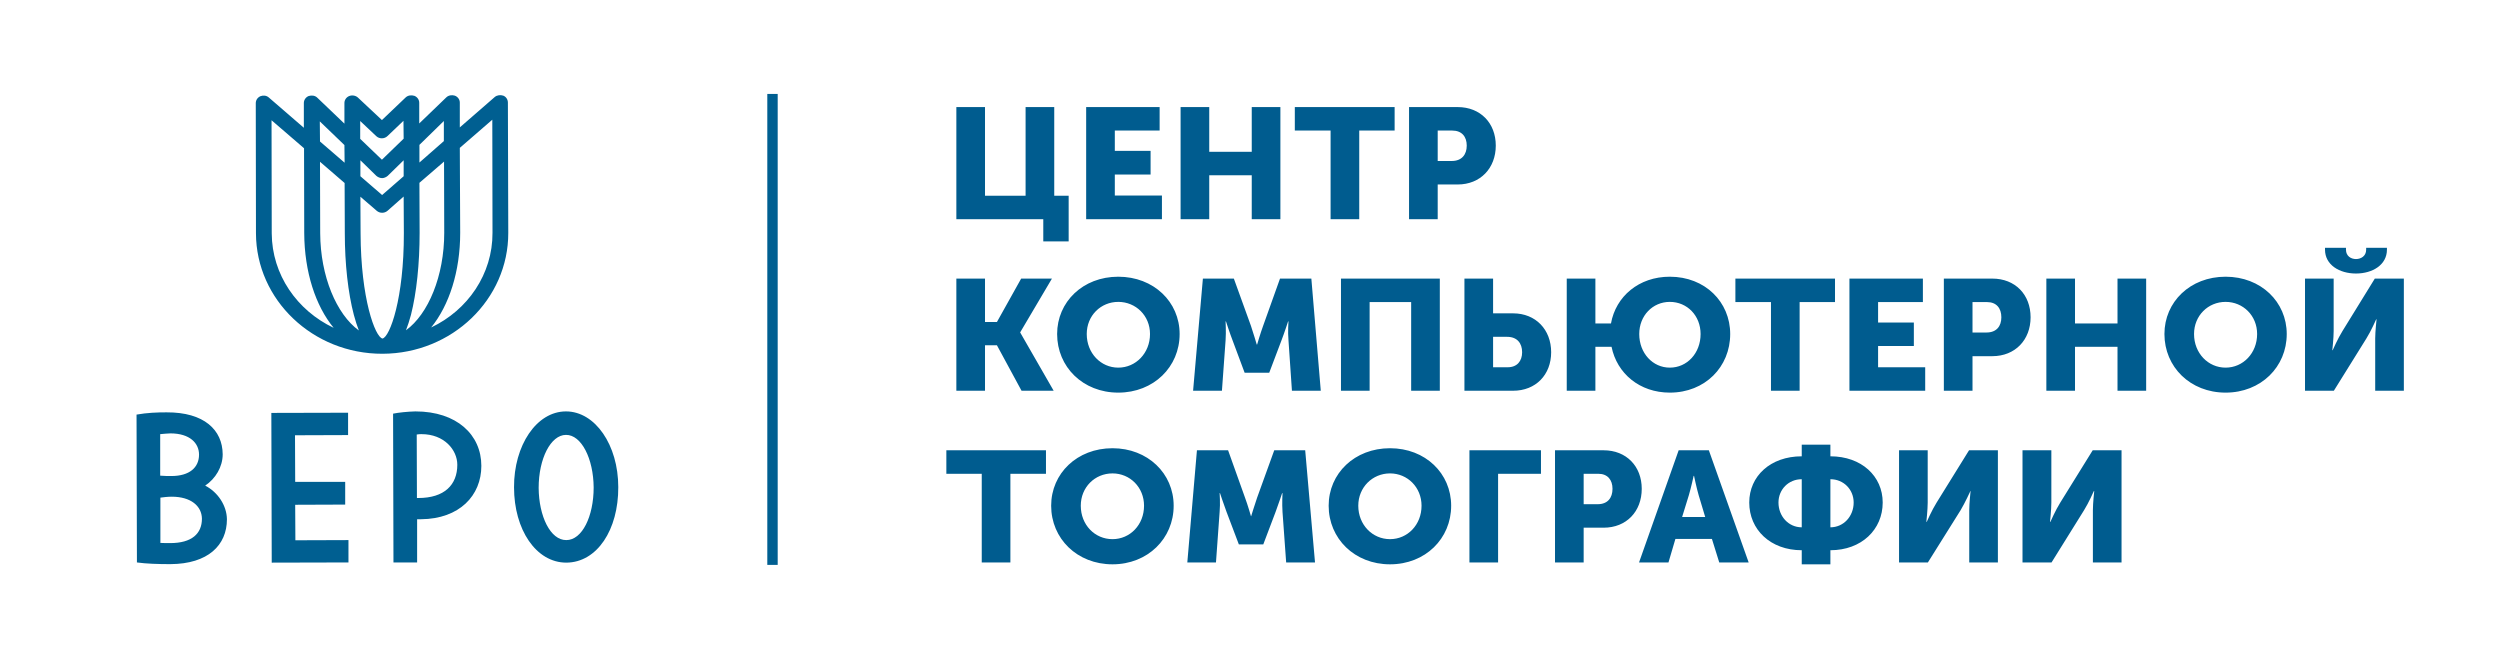 <?xml version="1.0" encoding="UTF-8"?> <svg xmlns="http://www.w3.org/2000/svg" width="327" height="86" viewBox="0 0 327 86" fill="none"> <path fill-rule="evenodd" clip-rule="evenodd" d="M125.091 28.675H136.461V31.575H139.781V25.604H137.895V14.006H134.147V25.604H128.839V14.006H125.091V28.675ZM142.07 28.675H151.981V25.579H145.818V22.828H150.497V19.732H145.818V17.078H151.679V14.006H142.07V28.675ZM154.421 28.675H158.169V22.926H163.728V28.675H167.475V14.006H163.728V19.854H158.169V14.006H154.421V28.675ZM174.041 28.675H177.789V17.078H182.417V14.006H169.362V17.078H174.041V28.675ZM184.303 28.675H188.051V24.13H190.667C193.635 24.13 195.648 21.992 195.648 19.044C195.648 16.095 193.635 14.006 190.667 14.006H184.303V28.675ZM188.051 21.058V17.078H189.963C191.196 17.078 191.85 17.864 191.85 19.044C191.85 20.223 191.196 21.058 189.888 21.058H188.051ZM125.091 51.109H128.839V45.163H130.399L133.618 51.109H137.819L133.442 43.492V43.468L137.593 36.44H133.568L130.399 42.116H128.839V36.44H125.091V51.109ZM138.272 43.689C138.272 47.989 141.642 51.355 146.271 51.355C150.899 51.355 154.295 47.989 154.295 43.689C154.295 39.487 150.899 36.194 146.271 36.194C141.642 36.194 138.272 39.487 138.272 43.689ZM142.146 43.689C142.146 41.281 143.982 39.487 146.271 39.487C148.56 39.487 150.421 41.281 150.421 43.689C150.421 46.195 148.56 48.087 146.271 48.087C143.982 48.087 142.146 46.195 142.146 43.689ZM156.056 51.109H159.829L160.307 44.499C160.382 43.394 160.307 42.042 160.307 42.042H160.357C160.357 42.042 160.86 43.59 161.212 44.499L162.797 48.75H166.017L167.626 44.499C167.979 43.59 168.482 42.042 168.482 42.042H168.532C168.532 42.042 168.431 43.394 168.532 44.499L168.985 51.109H172.758L171.525 36.44H167.425L165.212 42.632C164.859 43.59 164.432 45.065 164.432 45.065H164.382C164.382 45.065 163.954 43.59 163.627 42.632L161.388 36.44H157.338L156.056 51.109ZM175.399 51.109H179.147V39.511H184.58V51.109H188.328V36.44H175.399V51.109ZM191.548 51.109H197.912C200.88 51.109 202.892 49.021 202.892 46.072C202.892 43.123 200.88 40.986 197.912 40.986H195.296V36.44H191.548V51.109ZM195.296 48.038V44.057H197.132C198.44 44.057 199.094 44.893 199.094 46.072C199.094 47.227 198.44 48.038 197.207 48.038H195.296ZM204.93 51.109H208.677V45.359H210.79C211.495 48.849 214.463 51.355 218.412 51.355C223.015 51.355 226.31 47.989 226.31 43.689C226.31 39.487 223.015 36.194 218.412 36.194C214.362 36.194 211.344 38.774 210.715 42.313H208.677V36.44H204.93V51.109ZM214.413 43.689C214.413 41.281 216.173 39.487 218.412 39.487C220.676 39.487 222.437 41.281 222.437 43.689C222.437 46.195 220.676 48.087 218.412 48.087C216.173 48.087 214.413 46.195 214.413 43.689ZM231.643 51.109H235.391V39.511H240.019V36.44H226.989V39.511H231.643V51.109ZM241.906 51.109H251.816V48.038H245.654V45.261H250.332V42.19H245.654V39.511H251.514V36.44H241.906V51.109ZM254.256 51.109H258.004V46.588H260.595C263.588 46.588 265.601 44.45 265.601 41.502C265.601 38.529 263.588 36.44 260.595 36.44H254.256V51.109ZM258.004 43.492V39.511H259.891C261.148 39.511 261.777 40.322 261.777 41.502C261.777 42.657 261.148 43.492 259.84 43.492H258.004ZM267.663 51.109H271.411V45.359H276.97V51.109H280.718V36.44H276.97V42.313H271.411V36.44H267.663V51.109ZM283.108 43.689C283.108 47.989 286.478 51.355 291.107 51.355C295.735 51.355 299.105 47.989 299.105 43.689C299.105 39.487 295.735 36.194 291.107 36.194C286.478 36.194 283.108 39.487 283.108 43.689ZM286.981 43.689C286.981 41.281 288.818 39.487 291.107 39.487C293.396 39.487 295.232 41.281 295.232 43.689C295.232 46.195 293.396 48.087 291.107 48.087C288.818 48.087 286.981 46.195 286.981 43.689ZM308.161 35.777C310.324 35.777 312.211 34.646 312.211 32.656V32.41H309.494V32.656C309.494 33.516 308.79 33.885 308.161 33.885C307.532 33.885 306.853 33.516 306.853 32.656V32.41H304.111V32.656C304.111 34.646 305.998 35.777 308.161 35.777ZM301.495 51.109H305.268L309.519 44.278C310.123 43.32 310.802 41.772 310.802 41.772H310.852C310.852 41.772 310.676 43.369 310.676 44.278V51.109H314.424V36.44H310.626L306.4 43.295C305.796 44.254 305.117 45.802 305.117 45.802H305.067C305.067 45.802 305.243 44.229 305.243 43.295V36.44H301.495V51.109ZM128.412 73.567H132.159V61.97H136.813V58.898H123.783V61.97H128.412V73.567ZM137.492 66.147C137.492 70.447 140.888 73.813 145.516 73.813C150.119 73.813 153.515 70.447 153.515 66.147C153.515 61.921 150.119 58.628 145.516 58.628C140.888 58.628 137.492 61.921 137.492 66.147ZM141.366 66.147C141.366 63.739 143.202 61.921 145.516 61.921C147.805 61.921 149.641 63.739 149.641 66.147C149.641 68.653 147.805 70.521 145.516 70.521C143.202 70.521 141.366 68.653 141.366 66.147ZM155.301 73.567H159.049L159.527 66.958C159.627 65.852 159.527 64.501 159.527 64.501H159.577C159.577 64.501 160.08 66.024 160.432 66.958L162.042 71.209H165.237L166.847 66.958C167.199 66.024 167.702 64.501 167.702 64.501H167.752C167.752 64.501 167.677 65.852 167.752 66.958L168.23 73.567H172.003L170.72 58.898H166.671L164.432 65.09C164.105 66.024 163.652 67.523 163.652 67.523H163.627C163.627 67.523 163.199 66.024 162.847 65.09L160.634 58.898H156.559L155.301 73.567ZM173.789 66.147C173.789 70.447 177.185 73.813 181.813 73.813C186.441 73.813 189.812 70.447 189.812 66.147C189.812 61.921 186.441 58.628 181.813 58.628C177.185 58.628 173.789 61.921 173.789 66.147ZM177.663 66.147C177.663 63.739 179.524 61.921 181.813 61.921C184.102 61.921 185.938 63.739 185.938 66.147C185.938 68.653 184.102 70.521 181.813 70.521C179.524 70.521 177.663 68.653 177.663 66.147ZM192.202 73.567H195.95V61.97H201.559V58.898H192.202V73.567ZM203.395 73.567H207.143V69.022H209.759C212.727 69.022 214.74 66.909 214.74 63.935C214.74 60.987 212.727 58.898 209.759 58.898H203.395V73.567ZM207.143 65.95V61.97H209.055C210.287 61.97 210.916 62.781 210.916 63.935C210.916 65.115 210.287 65.95 208.979 65.95H207.143ZM214.387 73.567H218.236L219.141 70.496H223.921L224.877 73.567H228.725L223.518 58.898H219.569L214.387 73.567ZM220.022 67.621L220.902 64.771C221.179 63.837 221.531 62.24 221.531 62.24H221.581C221.581 62.24 221.908 63.837 222.185 64.771L223.04 67.621H220.022ZM228.801 65.729C228.801 69.267 231.567 71.97 235.668 71.97V73.813H239.415V71.97C243.49 71.97 246.257 69.267 246.257 65.729C246.257 62.289 243.49 59.685 239.415 59.685V58.161H235.668V59.685C231.567 59.685 228.801 62.289 228.801 65.729ZM239.415 68.973V62.682C241.151 62.682 242.459 64.034 242.459 65.729C242.459 67.523 241.151 68.973 239.415 68.973ZM232.624 65.729C232.624 64.034 233.932 62.682 235.668 62.682V68.973C233.932 68.973 232.624 67.523 232.624 65.729ZM248.395 73.567H252.168L256.445 66.737C257.023 65.778 257.727 64.23 257.727 64.23H257.753C257.753 64.23 257.577 65.803 257.577 66.737V73.567H261.324V58.898H257.551L253.3 65.754C252.697 66.712 252.018 68.26 252.018 68.26H251.967C251.967 68.26 252.143 66.663 252.143 65.754V58.898H248.395V73.567ZM264.544 73.567H268.342L272.593 66.737C273.197 65.778 273.876 64.23 273.876 64.23H273.927C273.927 64.23 273.75 65.803 273.75 66.737V73.567H277.498V58.898H273.725L269.474 65.754C268.871 66.712 268.191 68.26 268.191 68.26H268.141C268.141 68.26 268.317 66.663 268.317 65.754V58.898H264.544V73.567Z" fill="#005C8F"></path> <path fill-rule="evenodd" clip-rule="evenodd" d="M65.828 12.511C65.451 12.388 65.023 12.437 64.721 12.683L60.143 16.664V13.42C60.143 13.027 59.892 12.659 59.489 12.511C59.112 12.388 58.659 12.462 58.383 12.732L54.836 16.148V13.445C54.836 13.052 54.584 12.683 54.207 12.536C53.804 12.413 53.377 12.462 53.075 12.732L49.956 15.705L46.812 12.757C46.51 12.486 46.057 12.413 45.68 12.56C45.303 12.708 45.051 13.076 45.051 13.469V16.172L41.504 12.781C41.203 12.486 40.775 12.437 40.372 12.56C39.995 12.708 39.743 13.076 39.743 13.469V16.713L35.166 12.757C34.864 12.486 34.436 12.437 34.059 12.585C33.681 12.757 33.455 13.101 33.455 13.494L33.48 30.522C33.505 39.22 40.926 46.297 50.032 46.272C59.137 46.248 66.507 39.147 66.482 30.448L66.432 13.42C66.432 13.027 66.205 12.659 65.828 12.511ZM58.056 15.828V18.457L54.861 21.259V18.949L58.056 15.828ZM41.856 21.16L45.076 23.937L45.101 30.497C45.101 34.527 45.529 38.311 46.283 41.186C46.485 41.948 46.711 42.636 46.938 43.225C44.02 41.112 41.907 36.149 41.882 30.497L41.856 21.16ZM49.277 27.573C49.679 27.917 50.283 27.917 50.685 27.573L52.798 25.706L52.824 30.473C52.849 39.048 50.987 44.085 50.032 44.282C49.076 44.11 47.189 39.073 47.164 30.497L47.139 25.73L49.277 27.573ZM47.139 23.052V20.964L49.227 23.003C49.428 23.175 49.705 23.298 49.981 23.298C50.233 23.298 50.509 23.175 50.711 23.003L52.798 20.964V23.052L49.981 25.509L47.139 23.052ZM53.1 43.201C53.327 42.611 53.553 41.948 53.754 41.186C54.484 38.311 54.886 34.502 54.886 30.473L54.861 23.912L58.081 21.136L58.106 30.448C58.106 36.1 56.018 41.088 53.1 43.201ZM47.114 15.828L49.227 17.819C49.629 18.187 50.283 18.187 50.685 17.794L52.773 15.804L52.798 18.138L49.956 20.89L47.114 18.163V15.828ZM41.831 15.877L45.051 18.973L45.076 21.283L41.856 18.506L41.831 15.877ZM35.543 30.522L35.518 15.73L39.769 19.391L39.794 30.497C39.819 35.584 41.278 40.007 43.642 42.881C38.863 40.621 35.568 35.928 35.543 30.522ZM64.419 30.448C64.445 35.854 61.175 40.572 56.395 42.832C58.735 39.957 60.194 35.535 60.194 30.448L60.143 19.342L64.394 15.656L64.419 30.448Z" fill="#005F91"></path> <path fill-rule="evenodd" clip-rule="evenodd" d="M100.363 12.287V73.888H101.722V12.287H100.363Z" fill="#005F91"></path> <path fill-rule="evenodd" clip-rule="evenodd" d="M29.682 67.916C29.657 66.123 28.5 64.378 26.839 63.518C28.198 62.609 29.128 61.061 29.128 59.415C29.103 56.245 26.713 53.911 21.783 53.935C20.526 53.935 19.243 53.984 17.859 54.23L17.91 73.568C19.117 73.74 20.702 73.789 22.287 73.789C27.217 73.764 29.682 71.307 29.682 67.916ZM20.953 56.786C21.356 56.736 21.909 56.712 22.287 56.687C24.827 56.687 26.034 57.965 26.034 59.464C26.034 61.135 24.802 62.265 22.412 62.265C22.06 62.265 21.456 62.265 20.953 62.216V56.786ZM45.579 70.644L38.636 70.668L38.611 66.025L45.151 66V63.027H38.611L38.586 56.933L45.529 56.908V53.984L35.492 54.009L35.542 73.593L45.579 73.568V70.644ZM54.333 53.812C53.326 53.837 52.119 53.96 51.415 54.107L51.465 73.568H54.559V67.916H55.087C60.093 67.867 62.96 64.82 62.96 60.938C62.96 56.859 59.74 53.812 54.333 53.812ZM54.71 65.14H54.534L54.508 56.835C54.76 56.786 54.936 56.786 55.137 56.786C58.105 56.786 59.816 58.85 59.816 60.791C59.816 63.42 58.131 65.14 54.71 65.14ZM74.028 53.812C70.179 53.812 67.211 58.26 67.236 63.739C67.236 69.293 70.129 73.593 74.078 73.593C78.103 73.568 80.895 69.293 80.87 63.715C80.87 58.211 77.851 53.812 74.028 53.812ZM74.078 70.644C71.99 70.668 70.481 67.523 70.456 63.813C70.456 59.98 72.041 56.884 74.028 56.884C76.04 56.859 77.625 59.98 77.65 63.764C77.65 67.548 76.141 70.644 74.078 70.644ZM20.979 65.091C21.356 65.042 21.909 64.968 22.462 64.968C24.978 64.968 26.387 66.197 26.412 67.843C26.412 69.808 25.078 71.037 22.261 71.037C21.985 71.037 21.305 71.037 20.979 71.013V65.091Z" fill="#005F91"></path> </svg> 